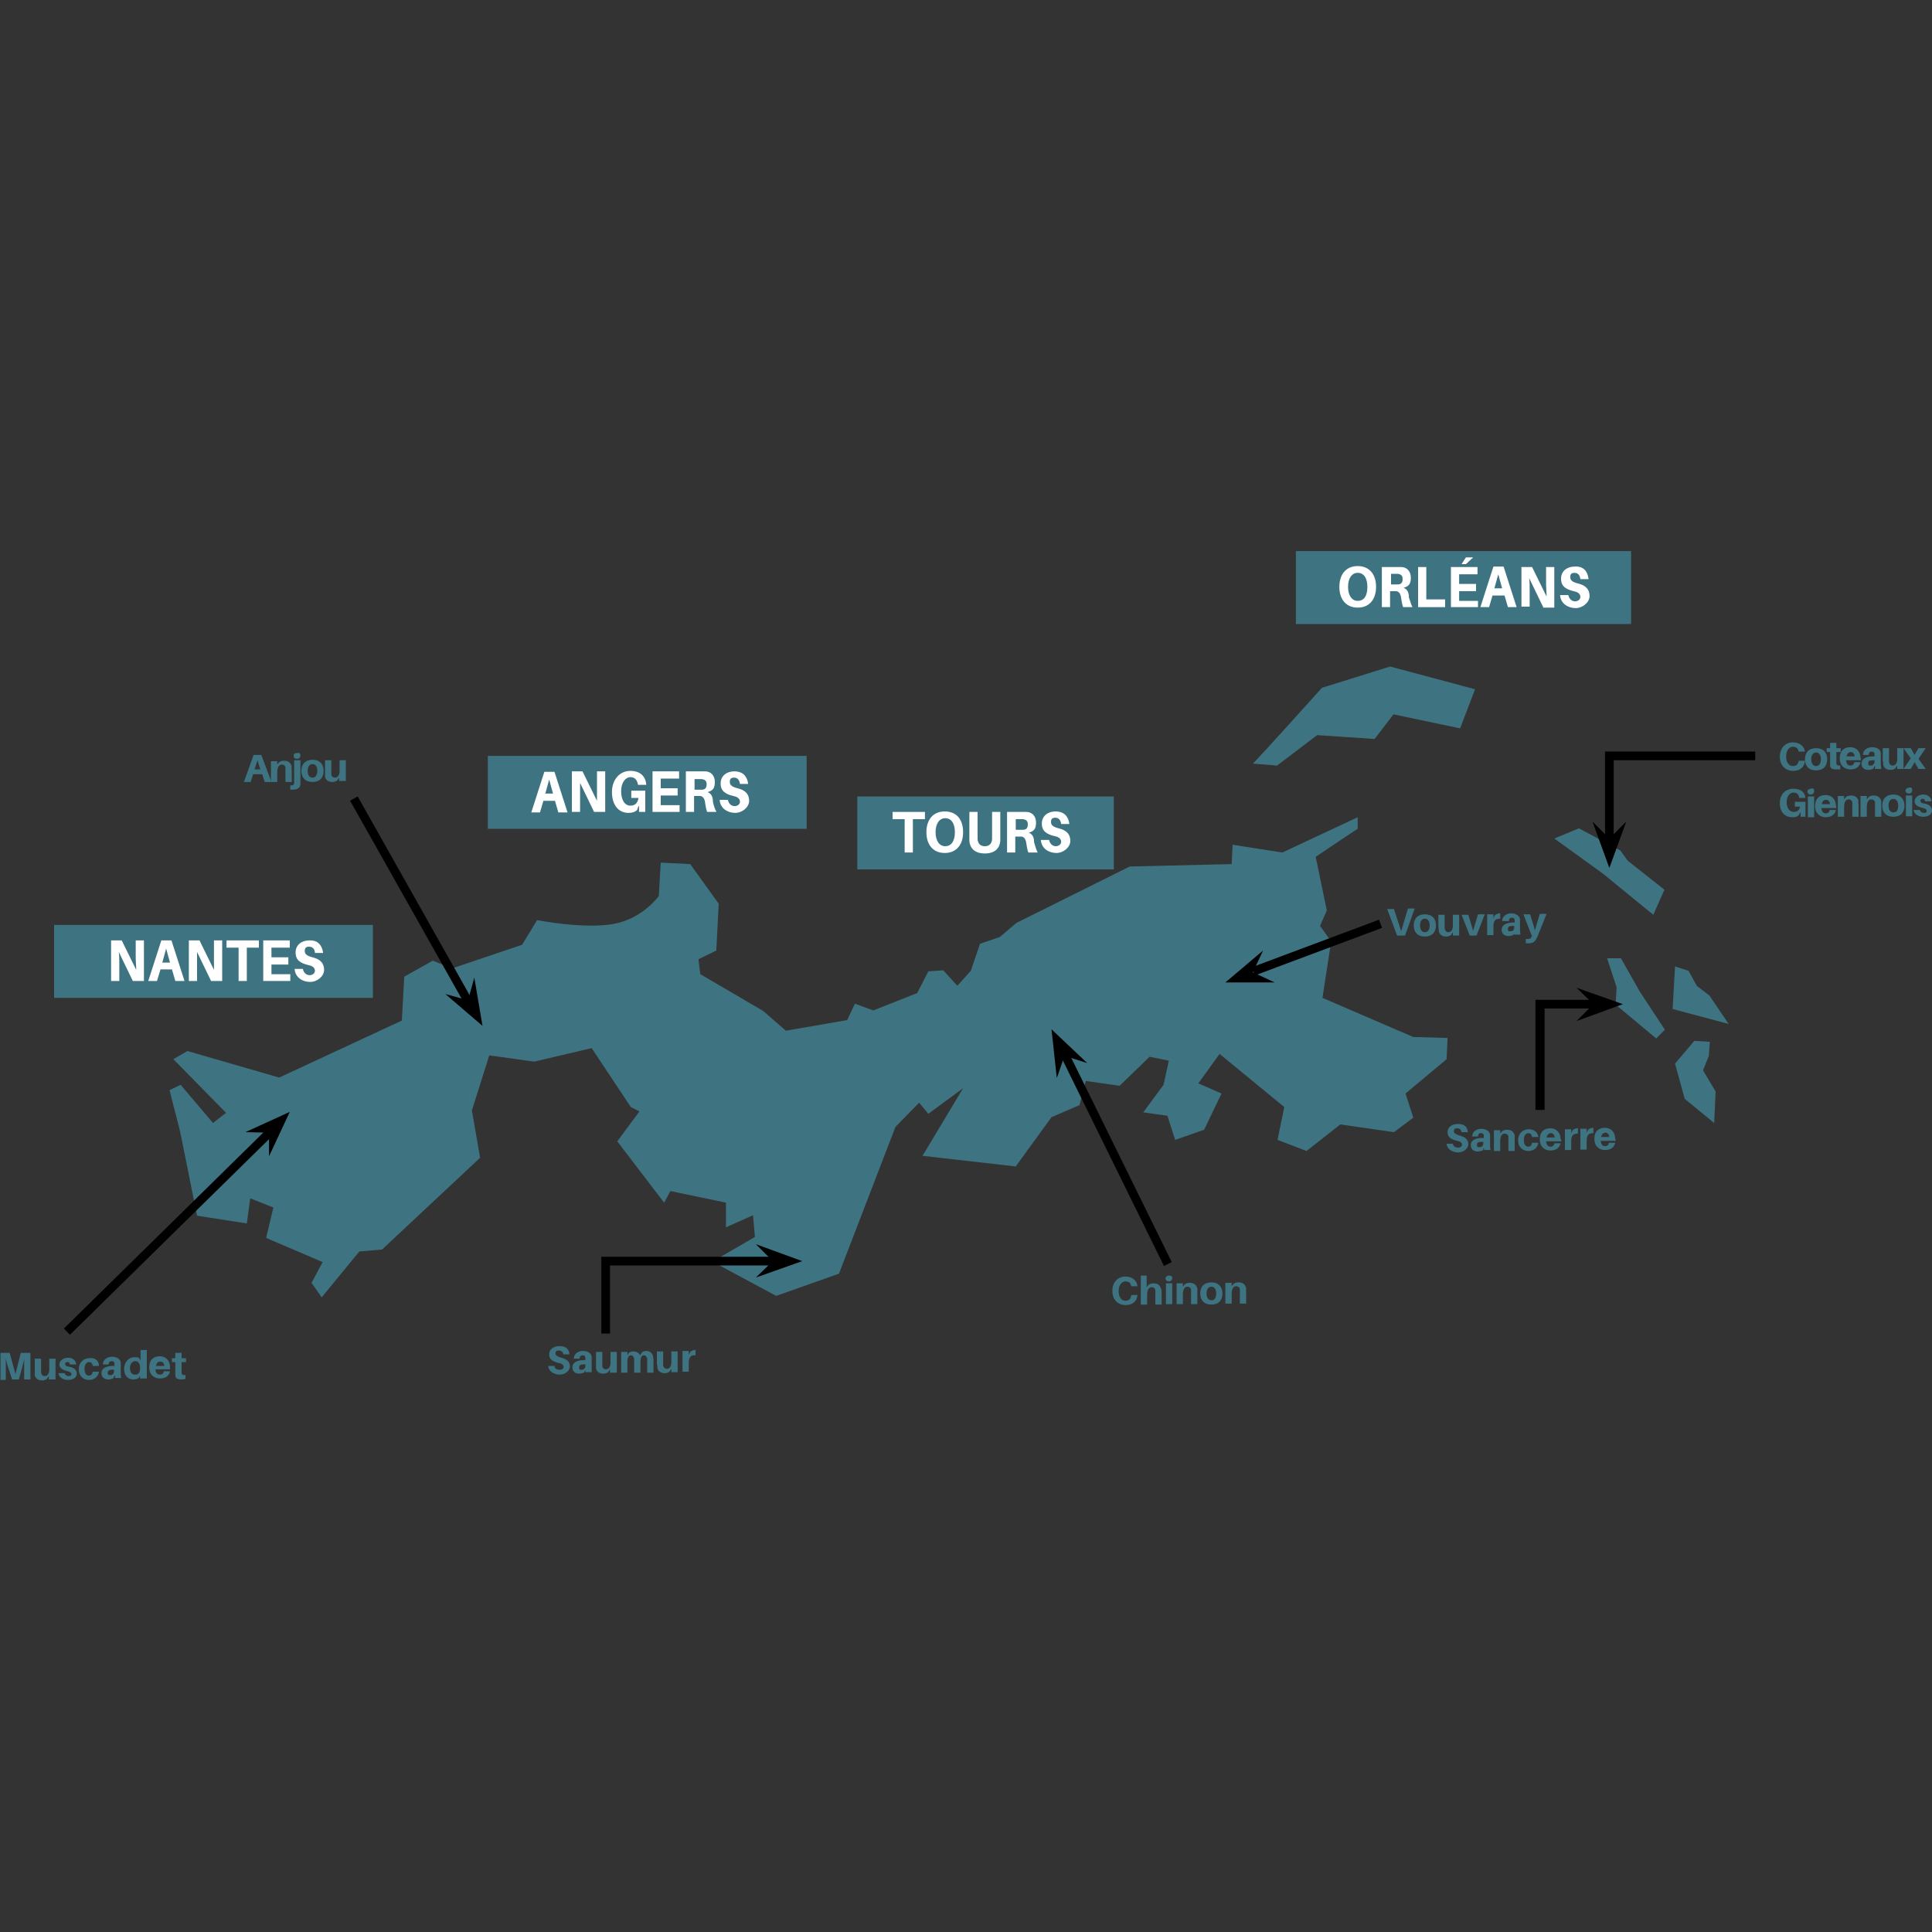 <?xml version="1.0" encoding="UTF-8"?>
<svg id="Calque_1" xmlns="http://www.w3.org/2000/svg" xmlns:xlink="http://www.w3.org/1999/xlink" version="1.1" viewBox="0 0 400 400">
  <rect x="0" y="0" width="400" height="400" fill="#333333" stroke="none"/>
  <!-- Generator: Adobe Illustrator 29.2.1, SVG Export Plug-In . SVG Version: 2.1.0 Build 116)  -->
  <defs>
    <style>
      .st0 {
        fill: #fff;
      }

      .st1 {
        fill: #3e7482;
      }
    </style>
  </defs>
  <path class="st1" d="M350.8,215.5l-4,4.7,2,7.3,6.1,5,.3-6.5-2.6-4.4,1.2-3,.2-2.9-3.2-.2h0ZM332.7,198.3l2,6.1-.2,3.6,8.4,7,1.8-1.8-5.2-7.9-3.9-6.9h-2.9ZM346.8,200.1l-.5,8.8,11.6,3.1-4-5.9-2.6-2-1.7-3.1-2.8-.9h0ZM331.9,180.9l10.4,8.5,2.3-5.2-7.6-6-1.5-2.1-8.6-4.6-5.1,2.1,10.1,7.3h0ZM264.4,158.5l8.3-6.3,11.9.8,3.9-5.1,13.8,2.9,3.1-8.1-17.6-4.7-14.1,4.4s-13.5,15-14.3,15.7l5,.4h0ZM35.9,219.3l2.9-1.7,19,5.5,25.4-11.8.5-9.1,5.9-3.3,4,1.6,14.5-4.9,3.1-5.1s9.6,1.9,15.8.8c6.1-1.1,9.4-5.8,9.4-5.8l.4-6.9,6.1.3,5.9,8.2-.5,9.7-3.7,1.8.4,3.1,13,7.6,4.7,4.1,12.7-2.2,1.6-3.4,3.8,1.4,9.1-3.6,2.3-4.5,3.1-.2,2.9,3.2,2.8-3.1,1.9-5.6,4.1-1.4,3.4-2.9,23.5-11.7,21.1-.5.2-4,10.3,1.6,15.6-7.3v2.4c-.1,0-8.7,5.8-8.7,5.8l2.3,11.1-1.4,3.2,2.3,3.2-1.8,11.7,18.8,8.1,7.1.2-.2,4.4-8.5,7.1,1.6,5-4,3-11.1-1.6-7,5.5-6-2.3,1.4-6.8-13.4-11-4.4,6.1,4.8,2.1-3.6,7.5-6,2.1-1.6-5-5-.7,4.2-5.7,1.1-5-4-.8-6.2,6-7-1-1.3,5-5.8,2.5-7.4,10.2-19.3-2.2,8.4-14-7.2,5.3-1.9-2.3-4.9,5-11.7,30.4-13,4.6-13.2-7.1,8.8-5.1-.4-4.5-5.6,2.5v-5.1c.1,0-11.5-2.4-11.5-2.4l-1.3,2.4-9.7-12.7,4.6-6.2-1.8-.9-8.1-12.2-11.9,2.8-9.3-1.3-3.6,11.4,1.7,9.8-20.3,19-4.7.4-7.8,9.5-2.1-3,2.3-4.3-11.7-5,1.5-6.3-4.8-1.9-.7,5.2-10.3-1.6-3.5-17.4-2.2-8.6,2.3-1.1,6.7,7.9,2.7-2.1-10.9-11.1h0Z"/>
  <rect class="st1" x="268.3" y="114.1" width="69.4" height="15.1"/>
  <path class="st0" d="M284.9,121.5c0,2.6-1.4,4.3-3.8,4.3s-3.8-1.7-3.8-4.3,1.4-4.3,3.8-4.3c2.4,0,3.8,1.7,3.8,4.3ZM283.1,121.5c0-1.9-.8-2.9-2-2.9s-2,1.1-2,2.9.8,2.9,2,2.9c1.3,0,2-1,2-2.9Z"/>
  <path class="st0" d="M292.4,125.7h-1.9c-.2-.6-.3-1.1-.4-1.8-.1-.9-.4-1.4-1-1.5h-1.3v3.3h-1.7v-8.3h2.9c.4,0,.7,0,1.1,0,1.1,0,2,.8,2,2.2s-.5,1.8-1.5,2.1c.8.3,1.1,1,1.1,2,.3.8.4,1.4.7,1.9h0ZM288.8,121h.6c.6,0,1-.3,1-1.1s-.4-1-1-1.1h-1.4v2.2s.8,0,.8,0Z"/>
  <path class="st0" d="M299.2,125.7h-5.6v-8.3h1.7v6.7h3.9v1.6h0Z"/>
  <path class="st0" d="M306,125.7h-5.6v-8.3h5.5v1.5h-3.8v2h3.5v1.5h-3.5v2h3.9v1.3ZM302.6,116.8l.9-1.4h1.5l-1.5,1.4h-.9Z"/>
  <path class="st0" d="M309,123.3l-.7,2.4h-1.8l2.7-8.4h2.1l2.7,8.4h-1.8l-.7-2.4h-2.5ZM309.4,121.8h1.6l-.8-2.9-.8,2.9h0Z"/>
  <path class="st0" d="M319.5,125.7l-2.9-6c.1.9.1,1.7.1,2.3v3.6h-1.7v-8.2h2.2l3,6.1c0-.9-.1-1.8-.1-2.4v-3.7h1.7v8.4h-2.3Z"/>
  <path class="st0" d="M328.9,119.9h-1.7c-.1-.8-.5-1.3-1.2-1.3s-.9.3-.9.9.4,1,1.6,1.3c1.7.4,2.4,1.3,2.4,2.6s-1.4,2.5-2.9,2.5-3.1-.9-3.2-2.7h1.7c.2.9.8,1.3,1.4,1.3s1.1-.4,1.1-.9-.3-1-1.4-1.2c-1.6-.4-2.6-1-2.6-2.6s1.3-2.5,2.8-2.5c1.9-.1,2.7,1,2.9,2.6Z"/>
  <rect class="st1" x="177.5" y="164.9" width="53.1" height="15.1"/>
  <path class="st0" d="M189,169.6v6.9h-1.7v-6.9h-2.5v-1.5h6.7v1.5h-2.5Z"/>
  <path class="st0" d="M199.4,172.3c0,2.6-1.4,4.3-3.8,4.3s-3.8-1.7-3.8-4.3,1.4-4.3,3.8-4.3,3.8,1.6,3.8,4.3ZM197.7,172.3c0-1.9-.8-2.9-2-2.9s-2,1.1-2,2.9.8,2.9,2,2.9c1.2,0,2-1,2-2.9Z"/>
  <path class="st0" d="M207.1,173v1.1c-.1,1.4-1,2.6-3.2,2.6s-3.1-1.2-3.2-2.6v-6h1.7v5.7c.1.9.6,1.4,1.5,1.4s1.4-.5,1.5-1.4v-5.7h1.7v4.9h0Z"/>
  <path class="st0" d="M214.8,176.5h-1.9c-.2-.6-.3-1.1-.4-1.8-.1-.9-.4-1.4-1-1.5h-1.3v3.3h-1.7v-8.4h2.9c.4,0,.7,0,1.1,0,1.1,0,2,.8,2,2.2s-.5,1.8-1.5,2.1c.8.3,1.1,1,1.1,2,.3.9.4,1.5.7,2h0ZM211.2,171.8h.6c.6,0,1-.3,1-1.1s-.4-1-1-1.1h-1.5v2.2s.9,0,.9,0Z"/>
  <path class="st0" d="M221.4,170.6h-1.7c-.1-.8-.5-1.3-1.2-1.3s-.9.3-.9.9.4,1,1.6,1.3c1.7.4,2.4,1.3,2.4,2.6s-1.4,2.5-2.9,2.5-3.1-.9-3.2-2.7h1.7c.2.9.8,1.3,1.4,1.3s1.1-.4,1.1-.9-.3-1-1.4-1.2c-1.6-.4-2.6-1-2.6-2.6s1.3-2.5,2.8-2.5c1.9,0,2.7,1.1,2.9,2.6Z"/>
  <rect class="st1" x="101" y="156.5" width="66" height="15.1"/>
  <path class="st0" d="M112.5,165.8l-.7,2.4h-1.8l2.7-8.4h2.1l2.7,8.4h-1.9l-.7-2.4h-2.4ZM112.9,164.3h1.6l-.8-2.9-.8,2.9h0Z"/>
  <path class="st0" d="M123,168.1l-2.9-6c0,.9,0,1.7,0,2.3v3.7h-1.7v-8.4h2.2l3,6.1c0-.9,0-1.8,0-2.4v-3.7h1.7v8.4h-2.3Z"/>
  <path class="st0" d="M133.6,163.8v4.3h-1.3v-1.3c-.1,0-.4.9-.4.9-.4.4-1,.6-1.8.6-2,0-3.4-1.6-3.4-4.3s1.7-4.4,3.8-4.4,3.2,1.2,3.3,2.9h0c0,0-1.7,0-1.7,0h0c-.2-1.1-.7-1.6-1.6-1.6s-1.9,1-1.9,2.9.8,3,1.9,3,1.5-.6,1.7-1.6h-1.5v-1.5h2.9Z"/>
  <path class="st0" d="M140.7,168.1h-5.6v-8.4h5.5v1.5h-3.8v2h3.5v1.5h-3.5v2h3.9v1.4h0Z"/>
  <path class="st0" d="M148.3,168.1h-1.9c-.2-.6-.3-1.1-.4-1.8-.1-.9-.4-1.4-1-1.5h-1.3v3.3h-1.7v-8.4h2.9c.4,0,.7,0,1.1,0,1.1,0,2,.8,2,2.2s-.5,1.8-1.5,2.1c.8.3,1.1,1,1.1,2,.2.9.4,1.5.7,2h0ZM144.7,163.5h.6c.6,0,1-.3,1-1.1s-.4-1-1-1.1h-1.5v2.2s.9,0,.9,0Z"/>
  <path class="st0" d="M154.9,162.3h-1.7c-.1-.8-.5-1.3-1.2-1.3s-.9.3-.9.9.4,1,1.6,1.3c1.7.4,2.4,1.3,2.4,2.6s-1.4,2.5-2.9,2.5-3.1-.9-3.2-2.7h1.7c.2.9.8,1.3,1.4,1.3s1.1-.4,1.1-.9-.3-1-1.4-1.2c-1.6-.4-2.6-1-2.6-2.6s1.3-2.5,2.8-2.5c1.9,0,2.7,1.1,2.9,2.6Z"/>
  <rect class="st1" x="11.2" y="191.5" width="66" height="15.1"/>
  <path class="st0" d="M27.5,203.1l-2.9-6c.1.9.1,1.7.1,2.3v3.7h-1.7v-8.4h2.2l3,6.1c0-.9-.1-1.8-.1-2.4v-3.7h1.7v8.4h-2.3Z"/>
  <path class="st0" d="M33.2,200.8l-.7,2.3h-1.8l2.7-8.4h2.1l2.7,8.4h-1.9l-.7-2.4h-2.4ZM33.6,199.3h1.6l-.8-2.9-.8,2.9Z"/>
  <path class="st0" d="M43.7,203.1l-2.9-6c0,.9,0,1.7,0,2.3v3.7h-1.7v-8.4h2.2l3,6.1c0-.9,0-1.8,0-2.4v-3.7h1.7v8.4h-2.3Z"/>
  <path class="st0" d="M51.1,196.3v6.8h-1.7v-6.9h-2.5v-1.5h6.7v1.5c0,0-2.5,0-2.5,0Z"/>
  <path class="st0" d="M60.1,203.1h-5.6v-8.4h5.5v1.5h-3.8v2h3.5v1.5h-3.5v2h3.9v1.4h0Z"/>
  <path class="st0" d="M66.9,197.3h-1.7c0-.8-.5-1.3-1.2-1.3s-.9.3-.9.9.4,1,1.6,1.3c1.7.4,2.4,1.3,2.4,2.6s-1.4,2.5-2.9,2.5-3.1-.9-3.2-2.7h1.7c.2.9.8,1.3,1.4,1.3s1.1-.4,1.1-.9-.3-1-1.4-1.2c-1.6-.4-2.6-1-2.6-2.6s1.3-2.5,2.8-2.5c1.9-.1,2.7,1.1,2.9,2.6Z"/>
  <path class="st1" d="M52.4,160.3l-.5,1.6h-1.4l2-5.6h1.6l2.1,5.6h-1.4l-.5-1.6h-1.9ZM52.7,159.3h1.2l-.6-1.9-.6,1.9Z"/>
  <path class="st1" d="M60.4,159.4v2.5h-1.3v-2.9c0-.4-.3-.7-.8-.7s-.9.5-.9,1.6v2h-1.3v-4.3h1.3v.7l.4-.5c.3-.2.6-.3,1-.3.9,0,1.4.4,1.6,1.2-.1,0,0,.3,0,.7h0Z"/>
  <path class="st1" d="M62.2,161.8v.5c0,.7-.5,1.2-1.6,1.2h-.5v-.9c.5,0,.7,0,.8-.4v-4.8h1.3v4.4h0ZM62.2,156.4c0,.4-.2.7-.7.7s-.7-.2-.7-.6.2-.6.7-.6c.4-.1.7,0,.7.5Z"/>
  <path class="st1" d="M67,159.6c0,1.4-.8,2.3-2.3,2.3s-2.3-.9-2.3-2.3.8-2.3,2.3-2.3,2.3.9,2.3,2.3h0ZM65.7,159.6c0-.9-.4-1.4-1-1.4s-1,.5-1,1.4.4,1.4,1,1.4,1-.5,1-1.4Z"/>
  <path class="st1" d="M71.5,161.7h-1.3v-.7l-.4.6c-.3.2-.6.3-1,.3-.9,0-1.4-.5-1.5-1.1,0-.2,0-.5,0-.8v-2.6h1.3v2.9c0,.4.3.7.8.7s.9-.5.9-1.3v-2.3h1.3v4.3h0Z"/>
  <path class="st1" d="M117.9,280.4h-1.3c0-.5-.4-.8-.9-.8s-.7.2-.7.6.3.6,1.2.9c1.2.3,1.8.9,1.8,1.8s-1,1.7-2.1,1.7-2.3-.6-2.4-1.8h1.3c0,.6.6.8,1.1.8s.8-.3.8-.6-.3-.7-1-.8c-1.2-.3-2-.7-2-1.8s1-1.7,2.1-1.7c1.4,0,2,.6,2.1,1.7h0Z"/>
  <path class="st1" d="M121.2,283.6l-.2.5c-.3.2-.7.3-1.1.3-.7,0-1.4-.4-1.4-1.3s.8-1.5,2.4-1.5h.3v-.5c0-.3-.2-.5-.6-.5s-.6.3-.6.7h-1.2c0-1,.9-1.6,1.9-1.6s1.8.5,1.8,1.3v2c0,.3,0,.6,0,1.1h-1.3v-.5h-.1ZM121.2,282.8v-.3c-.8-.1-1.3.1-1.3.6s.2.5.6.5c.3,0,.7-.3.7-.8h0Z"/>
  <path class="st1" d="M127.6,284.2h-1.3v-.7l-.4.6c-.3.2-.6.3-1,.3-.9,0-1.4-.5-1.5-1.1v-3.4h1.3v2.9c0,.4.3.7.8.7s.9-.5.9-1.3v-2.3h1.3v4.3h-.1Z"/>
  <path class="st1" d="M135.3,281.6v2.6h-1.3v-2.9c-.1-.4-.3-.7-.7-.7s-.7.4-.7,1.3v2.3h-1.3v-2.9c-.1-.4-.3-.7-.7-.7s-.7.4-.7,1.3v2.3h-1.3v-4.3h1.3v.7l.3-.5c.3-.2.5-.3.9-.3.7,0,1.2.3,1.4.8l.4-.6c.3-.2.5-.3.9-.3.8,0,1.3.5,1.4,1.1,0,.2.1.4.1.8h0Z"/>
  <path class="st1" d="M140.3,284.1h-1.3v-.7l-.4.6c-.3.2-.6.3-1,.3-.9,0-1.4-.5-1.5-1.1,0-.2,0-.5-.1-.8v-2.6h1.3v2.9c.1.4.3.7.8.7s.9-.5.9-1.3v-2.3h1.3v4.3h0Z"/>
  <path class="st1" d="M144,279.6v1c-1-.1-1.4.4-1.4,1.6v1.8h-1.3v-4.3h1.3v.8l.3-.6c.2-.2.5-.3.8-.4,0,0,.2,0,.3,0h0Z"/>
  <path class="st1" d="M6.3,285.6h-1.3v-4.4c0,.6-.3,1.3-.4,1.9l-.7,2.5h-1.4l-.8-2.5c-.2-.5-.4-1.3-.5-1.8v4.4H.1v-5.6c-.1,0,1.9,0,1.9,0l1.2,4.4,1.1-4.4h2v5.5h0Z"/>
  <path class="st1" d="M11.4,285.6h-1.3v-.7l-.4.6c-.3.2-.6.3-1,.3-.9,0-1.4-.5-1.5-1.1v-3.4h1.3v2.9c.1.4.3.7.8.7s.9-.5.9-1.3v-2.3h1.3v4.3h-.1Z"/>
  <path class="st1" d="M15.8,282.5h-1.3c-.1-.3-.3-.6-.6-.5-.3,0-.4.2-.4.4,0,.3.2.5,1,.6.8.2,1.4.6,1.4,1.4s-.8,1.3-1.8,1.3-1.9-.5-2-1.4h1.3c.1.4.4.6.8.6s.6-.1.6-.4-.3-.5-1.1-.7-1.4-.6-1.4-1.3.7-1.4,1.8-1.4c1,0,1.6.6,1.7,1.4h0Z"/>
  <path class="st1" d="M20.5,282.8h-1.3c-.1-.6-.4-.8-.8-.8s-.9.4-.9,1.4.4,1.4.9,1.4.7-.3.8-.8h1.3c-.2,1.1-1,1.7-2.1,1.7s-2.1-.8-2.1-2.2,1-2.3,2.2-2.3c1.2-.2,2,.6,2,1.6h0Z"/>
  <path class="st1" d="M23.7,284.8l-.2.5c-.3.2-.7.3-1.1.3-.7,0-1.4-.4-1.4-1.3s.8-1.5,2.4-1.5h.3v-.5c0-.3-.2-.5-.6-.5s-.6.3-.6.7h-1.2c0-1,.9-1.6,1.9-1.6s1.8.5,1.8,1.3v2c0,.3,0,.6.1,1.1h-1.3v-.5h0ZM23.6,283.9v-.3c-.8-.1-1.3.1-1.3.6s.2.5.6.5.7-.3.7-.8h0Z"/>
  <path class="st1" d="M30.3,285.4h-1.3v-.6l-.3.5c-.2.2-.7.3-1.1.3-1.2,0-1.9-.9-1.9-2.2s.9-2.4,2.1-2.4.8.1,1,.2l.3.5v-2.2h1.3v5.9h-.1ZM29,283.3v-.2c0-.9-.5-1.3-1-1.3s-1.1.5-1.1,1.4.4,1.4,1,1.4c.6.1,1.1-.3,1.1-1.3Z"/>
  <path class="st1" d="M35.3,283.5h-3.1c0,.8.4,1.1.9,1.1s.8-.3.8-.7h1.3c-.2,1-1,1.5-2.1,1.5s-2.2-.7-2.2-2.3.9-2.3,2.2-2.3,2.1,1,2.1,2.2c0,.2,0,.4,0,.5h0ZM32.3,282.8h1.7c0-.6-.4-.9-.8-.9-.5,0-.8.3-.9.9h0Z"/>
  <path class="st1" d="M37.6,283.8v.4c0,.4.2.5.8.5v.8c-.3,0-.5.1-.8.1-1,0-1.3-.3-1.3-.9v-2.7h-.7v-.8h.7v-1.1h1.3v1.1h.9v.8h-.9v1.8h0Z"/>
  <path class="st1" d="M373.7,155.6h-1.3c0,0,0,0,0,0-.1-.6-.5-1-1.2-1s-1.4.7-1.4,2,.6,2,1.4,2,1.1-.4,1.2-1.1h0c0,0,1.3,0,1.3,0h0c-.1,1.4-1.1,2.1-2.5,2.1s-2.7-1-2.7-2.9,1.2-3,2.7-3,2.4.9,2.5,2h0Z"/>
  <path class="st1" d="M378.3,157.2c0,1.4-.8,2.3-2.3,2.3s-2.3-.9-2.3-2.3.8-2.3,2.3-2.3,2.3.9,2.3,2.3h0ZM377,157.2c0-.9-.4-1.4-1-1.4s-1,.5-1,1.4.4,1.4,1,1.4,1-.5,1-1.4h0Z"/>
  <path class="st1" d="M380.2,157.6v.4c0,.4.2.5.8.5v.8c-.3,0-.5,0-.8,0-1,0-1.3-.3-1.3-.9v-2.7h-.7v-.8h.7v-1.1h1.3v1.1h.9v.8h-.9v1.8Z"/>
  <path class="st1" d="M385.3,157.4h-3.1c.1.8.4,1.1.9,1.1s.8-.3.8-.7h1.3c-.2,1-1,1.5-2.1,1.5s-2.2-.7-2.2-2.3.9-2.3,2.2-2.3,2.1,1,2.1,2.2c.1.2.1.4.1.5h0ZM382.3,156.6h1.7c-.1-.6-.4-.9-.8-.9s-.8.3-.9.9h0Z"/>
  <path class="st1" d="M388.1,158.6l-.2.5c-.3.2-.7.3-1.1.3-.7,0-1.4-.4-1.4-1.3s.8-1.5,2.4-1.5h.3v-.5c0-.3-.2-.5-.6-.5s-.6.3-.6.7h-1.2c0-1,.9-1.6,1.9-1.6s1.8.5,1.8,1.3v2.1c0,.3,0,.6.1,1.1h-1.3v-.6h0ZM388.1,157.7v-.3c-.8,0-1.3,0-1.3.6s.2.5.6.5c.3,0,.7-.3.7-.8Z"/>
  <path class="st1" d="M394.1,159.2h-1.3v-.7l-.4.6c-.3.2-.6.3-1,.3-.9,0-1.4-.5-1.5-1.1,0-.2,0-.5-.1-.8v-2.6h1.3v2.9c.1.4.3.7.8.7s.9-.5.9-1.3v-2.3h1.3s0,4.3,0,4.3Z"/>
  <path class="st1" d="M398.7,159.2h-1.5l-.8-1.4-.8,1.4h-1.5l1.5-2.2-1.5-2.1h1.5l.8,1.4.8-1.4h1.5l-1.5,2.2,1.5,2.1h0Z"/>
  <path class="st1" d="M373.8,166.2v2.9h-1v-.9c-.1,0-.4.6-.4.6-.3.3-.7.4-1.3.4-1.5,0-2.6-1-2.6-2.9s1.2-3,2.8-3,2.4.8,2.5,1.9h0c0,0-1.3,0-1.3,0h0c-.1-.8-.5-1.1-1.2-1.1s-1.4.7-1.4,2,.7,2,1.5,2,1.1-.4,1.3-1.1h-1.1v-1h2.2Z"/>
  <path class="st1" d="M375.6,163.8c0,.4-.3.7-.7.7s-.7-.3-.7-.6.3-.6.7-.6c.4-.2.7,0,.7.5h0ZM374.3,169.2v-4.3h1.3v4.3h-1.3Z"/>
  <path class="st1" d="M380.2,167.3h-3.1c.1.8.4,1.1.9,1.1s.8-.3.8-.7h1.3c-.2,1-1,1.5-2.1,1.5s-2.2-.7-2.2-2.3.9-2.3,2.2-2.3,2.1,1,2.1,2.2c.1.2.1.3.1.5h0ZM377.2,166.5h1.7c-.1-.6-.4-.9-.8-.9-.5,0-.8.2-.9.9h0Z"/>
  <path class="st1" d="M384.8,166.6v2.5h-1.3v-2.9c0-.4-.3-.7-.8-.7s-.9.5-.9,1.6v2h-1.3v-4.3h1.3v.7l.4-.5c.3-.2.6-.3,1-.3.9,0,1.4.4,1.6,1.2-.1,0-.1.4,0,.7h0Z"/>
  <path class="st1" d="M389.5,166.6v2.5h-1.3v-2.9c0-.4-.3-.7-.8-.7s-.9.5-.9,1.6v2h-1.3v-4.3h1.3v.7l.4-.5c.3-.2.6-.3,1-.3.9,0,1.4.4,1.6,1.2,0,0,0,.3,0,.7h0Z"/>
  <path class="st1" d="M394.3,166.8c0,1.4-.8,2.3-2.3,2.3s-2.3-.9-2.3-2.3.8-2.3,2.3-2.3,2.3,1,2.3,2.3h0ZM393,166.8c0-.9-.4-1.4-1-1.4s-1,.5-1,1.4.4,1.4,1,1.4c.7,0,1-.5,1-1.4h0Z"/>
  <path class="st1" d="M395.9,163.6c0,.4-.3.7-.7.7s-.7-.3-.7-.6.3-.6.7-.6c.4-.2.7,0,.7.5h0ZM394.6,169v-4.3h1.3v4.3h-1.3Z"/>
  <path class="st1" d="M399.9,165.9h-1.3c-.1-.3-.3-.6-.6-.5-.3,0-.4.2-.4.4,0,.3.2.5,1,.6.8.2,1.4.6,1.4,1.4s-.8,1.3-1.8,1.3-1.9-.5-2-1.4h1.3c.1.4.4.6.8.6s.6,0,.6-.4-.3-.5-1.1-.7c-.8-.2-1.4-.6-1.4-1.3s.7-1.4,1.8-1.4c1,0,1.6.6,1.7,1.4h0Z"/>
  <path class="st1" d="M235.5,266.3h-1.3c0,.1,0,0,0,0-.1-.7-.5-1-1.2-1s-1.4.7-1.4,2,.6,2,1.4,2,1.1-.4,1.2-1.1h0c0-.1,1.3-.1,1.3-.1h0c-.1,1.4-1.1,2.1-2.5,2.1s-2.7-1-2.7-2.9,1.2-3,2.7-3,2.4.9,2.5,2h0Z"/>
  <path class="st1" d="M240.5,267.6v2.5h-1.3v-2.9c0-.4-.3-.7-.8-.7s-.9.5-.9,1.6v2h-1.3v-6c-.1,0,1.2,0,1.2,0v2.4l.4-.5c.3-.2.6-.3,1-.3.9,0,1.4.4,1.6,1.2.1.1.1.3.1.7h0Z"/>
  <path class="st1" d="M242.7,264.6c0,.4-.3.7-.7.7s-.7-.3-.7-.6.3-.6.7-.6.7.1.7.5h0ZM241.4,270v-4.3h1.3v4.3h-1.3Z"/>
  <path class="st1" d="M247.9,267.5v2.5h-1.3v-2.9c0-.4-.3-.7-.8-.7s-.9.5-.9,1.6v2h-1.3v-4.3h1.3v.7l.4-.5c.3-.2.6-.3,1-.3.9,0,1.4.4,1.6,1.2v.7h0Z"/>
  <path class="st1" d="M253.1,267.8c0,1.4-.8,2.3-2.3,2.3s-2.3-.9-2.3-2.3.8-2.3,2.3-2.3c1.5,0,2.3,1,2.3,2.3h0ZM251.8,267.8c0-.9-.4-1.4-1-1.4s-1,.5-1,1.4.4,1.4,1,1.4c.6.1,1-.5,1-1.4h0Z"/>
  <path class="st1" d="M258,267.4v2.5h-1.3v-2.9c0-.4-.3-.7-.8-.7s-.9.5-.9,1.6v2h-1.3v-4.3h1.3v.7l.4-.5c.3-.2.6-.3,1-.3.9,0,1.4.4,1.6,1.2,0,.1,0,.4,0,.7h0Z"/>
  <path class="st1" d="M289.3,193.8l-2.1-5.6h1.4l1.5,4.6,1.4-4.7h1.4l-2,5.6h-1.6Z"/>
  <path class="st1" d="M297.3,191.6c0,1.4-.8,2.3-2.3,2.3s-2.3-.9-2.3-2.3.8-2.3,2.3-2.3,2.3.9,2.3,2.3h0ZM296,191.6c0-.9-.4-1.4-1-1.4s-1,.5-1,1.4.4,1.4,1,1.4,1-.5,1-1.4h0Z"/>
  <path class="st1" d="M302.1,193.7h-1.3v-.7l-.4.6c-.3.2-.6.3-1,.3-.9,0-1.4-.5-1.5-1.1,0-.2,0-.5-.1-.8v-2.6h1.3v2.9c.1.4.3.7.8.7s.9-.5.9-1.3v-2.3h1.3v4.3Z"/>
  <path class="st1" d="M305.7,193.7h-1.4l-1.7-4.3h1.4l1,3.3,1-3.4h1.4l-1.7,4.4h0Z"/>
  <path class="st1" d="M310.6,189.2v1c-1,0-1.4.4-1.4,1.6v1.8h-1.3v-4.3h1.3v.8l.3-.6c.2-.2.5-.3.8-.4.1,0,.2,0,.3,0h0Z"/>
  <path class="st1" d="M313.6,193l-.2.5c-.3.2-.7.3-1.1.3-.7,0-1.4-.4-1.4-1.3s.8-1.5,2.4-1.5h.3v-.5c0-.3-.2-.5-.6-.5s-.6.3-.6.7h-1.4c0-1,.9-1.6,1.9-1.6s1.8.6,1.8,1.3v2c0,.3,0,.6.1,1.1h-1.3v-.5h.1ZM313.5,192v-.3c-.8,0-1.3,0-1.3.6s.2.5.6.5.7-.2.7-.8Z"/>
  <path class="st1" d="M318.4,193.7c-.5,1.3-1,1.6-1.9,1.6h-.6v-.9h.4c.4,0,.6,0,.8-.5h.1c0,0-1.8-4.6-1.8-4.6h1.4l1,3.3,1-3.4h1.4l-1.8,4.5h0Z"/>
  <path class="st1" d="M303.9,234.4h-1.3c-.1-.5-.4-.8-.9-.8s-.7.2-.7.6.3.6,1.2.9c1.2.3,1.8.9,1.8,1.8s-1,1.7-2.1,1.7-2.3-.6-2.4-1.8h1.3c.1.6.6.8,1.1.8s.8-.3.8-.6-.3-.7-1-.8c-1.2-.3-2-.7-2-1.8s1-1.7,2.1-1.7c1.4,0,2,.6,2.1,1.7Z"/>
  <path class="st1" d="M307.1,237.6v.5c-.4.2-.8.3-1.2.3-.7,0-1.4-.4-1.4-1.3s.8-1.5,2.4-1.5h.3v-.5c0-.3-.2-.5-.6-.5s-.6.3-.6.7h-1.2c0-1,.9-1.6,1.9-1.6s1.8.6,1.8,1.3v2c0,.3,0,.6.1,1.1h-1.3l-.2-.5h0ZM307.1,236.7v-.3c-.8,0-1.3,0-1.3.6s.2.5.6.5c.4,0,.7-.3.7-.8h0Z"/>
  <path class="st1" d="M313.6,235.8v2.5h-1.3v-2.9c0-.4-.3-.7-.8-.7s-.9.5-.9,1.6v2h-1.3v-4.3h1.3v.7l.4-.5c.3-.2.6-.3,1-.3.9,0,1.4.4,1.6,1.2,0,.1,0,.3,0,.7h0Z"/>
  <path class="st1" d="M318.5,235.4h-1.3c-.1-.6-.4-.8-.8-.8s-.9.4-.9,1.4.4,1.4.9,1.4.7-.3.8-.8h1.3c-.2,1.1-1,1.7-2.1,1.7s-2.1-.8-2.1-2.2,1-2.3,2.2-2.3c1.2,0,1.9.7,2,1.6h0Z"/>
  <path class="st1" d="M323.2,236.3h-3.1c.1.8.4,1.1.9,1.1s.8-.3.8-.7h1.3c-.2,1-1,1.5-2.1,1.5s-2.2-.7-2.2-2.3.9-2.3,2.2-2.3,2.1,1,2.1,2.2c.2.2.2.3.1.5h0ZM320.2,235.5h1.7c-.1-.6-.4-.9-.8-.9s-.8.3-.9.9h0Z"/>
  <path class="st1" d="M326.7,233.7v1c-1,0-1.4.4-1.4,1.6v1.8h-1.3v-4.3h1.3v.8l.3-.6c.2-.2.5-.3.8-.4.1,0,.2,0,.3,0h0Z"/>
  <path class="st1" d="M329.9,233.6v1c-1,0-1.4.4-1.4,1.6v1.8h-1.3v-4.3h1.3v.8l.3-.6c.2-.2.5-.3.8-.4.1,0,.2,0,.3,0h0Z"/>
  <path class="st1" d="M334.5,236.2h-3.1c.1.8.4,1.1.9,1.1s.8-.3.8-.7h1.3c-.2,1-1,1.5-2.1,1.5s-2.2-.7-2.2-2.3.9-2.3,2.2-2.3,2.1,1,2.1,2.2c.1.2.1.3.1.5h0ZM331.5,235.4h1.7c-.1-.6-.4-.9-.8-.9s-.8.3-.9.9h0Z"/>
  <polygon points="334.1 173.6 332.3 173.6 332.3 155.6 363.4 155.6 363.4 157.4 334.1 157.4 334.1 173.6"/>
  <polygon points="333.2 179.7 336.7 170.1 333.2 173.6 329.7 170.1 333.2 179.7"/>
  <rect x="258.6" y="195.5" width="28.1" height="1.8" transform="translate(-51.5 107.7) rotate(-20.5)"/>
  <polygon points="253.7 203.4 263.9 203.4 259.4 201.3 261.5 196.8 253.7 203.4"/>
  <polygon points="319.8 229.8 317.9 229.8 317.9 207 329.9 207 329.9 208.8 319.8 208.8 319.8 229.8"/>
  <polygon points="336 207.9 326.4 204.5 329.9 207.9 326.4 211.4 336 207.9"/>
  <rect x="230.2" y="216.1" width="1.8" height="48.3" transform="translate(-82.3 126.5) rotate(-26.2)"/>
  <polygon points="217.7 213.1 218.8 223.2 220.4 218.6 225.1 220.1 217.7 213.1"/>
  <polygon points="126.3 276.1 124.5 276.1 124.5 260.2 160 260.2 160 262 126.3 262 126.3 276.1"/>
  <polygon points="166.1 261.1 156.5 257.6 160 261.1 156.5 264.5 166.1 261.1"/>
  <rect x="5.3" y="254.3" width="58.7" height="1.8" transform="translate(-168.8 97.4) rotate(-44.5)"/>
  <polygon points="60 230.2 50.8 234.4 55.7 234.5 55.7 239.4 60 230.2"/>
  <rect x="84.2" y="162.2" width="1.8" height="48" transform="translate(-80.5 65.8) rotate(-29.4)"/>
  <polygon points="99.9 212.4 98.2 202.4 96.9 207.1 92.2 205.8 99.9 212.4"/>
</svg>